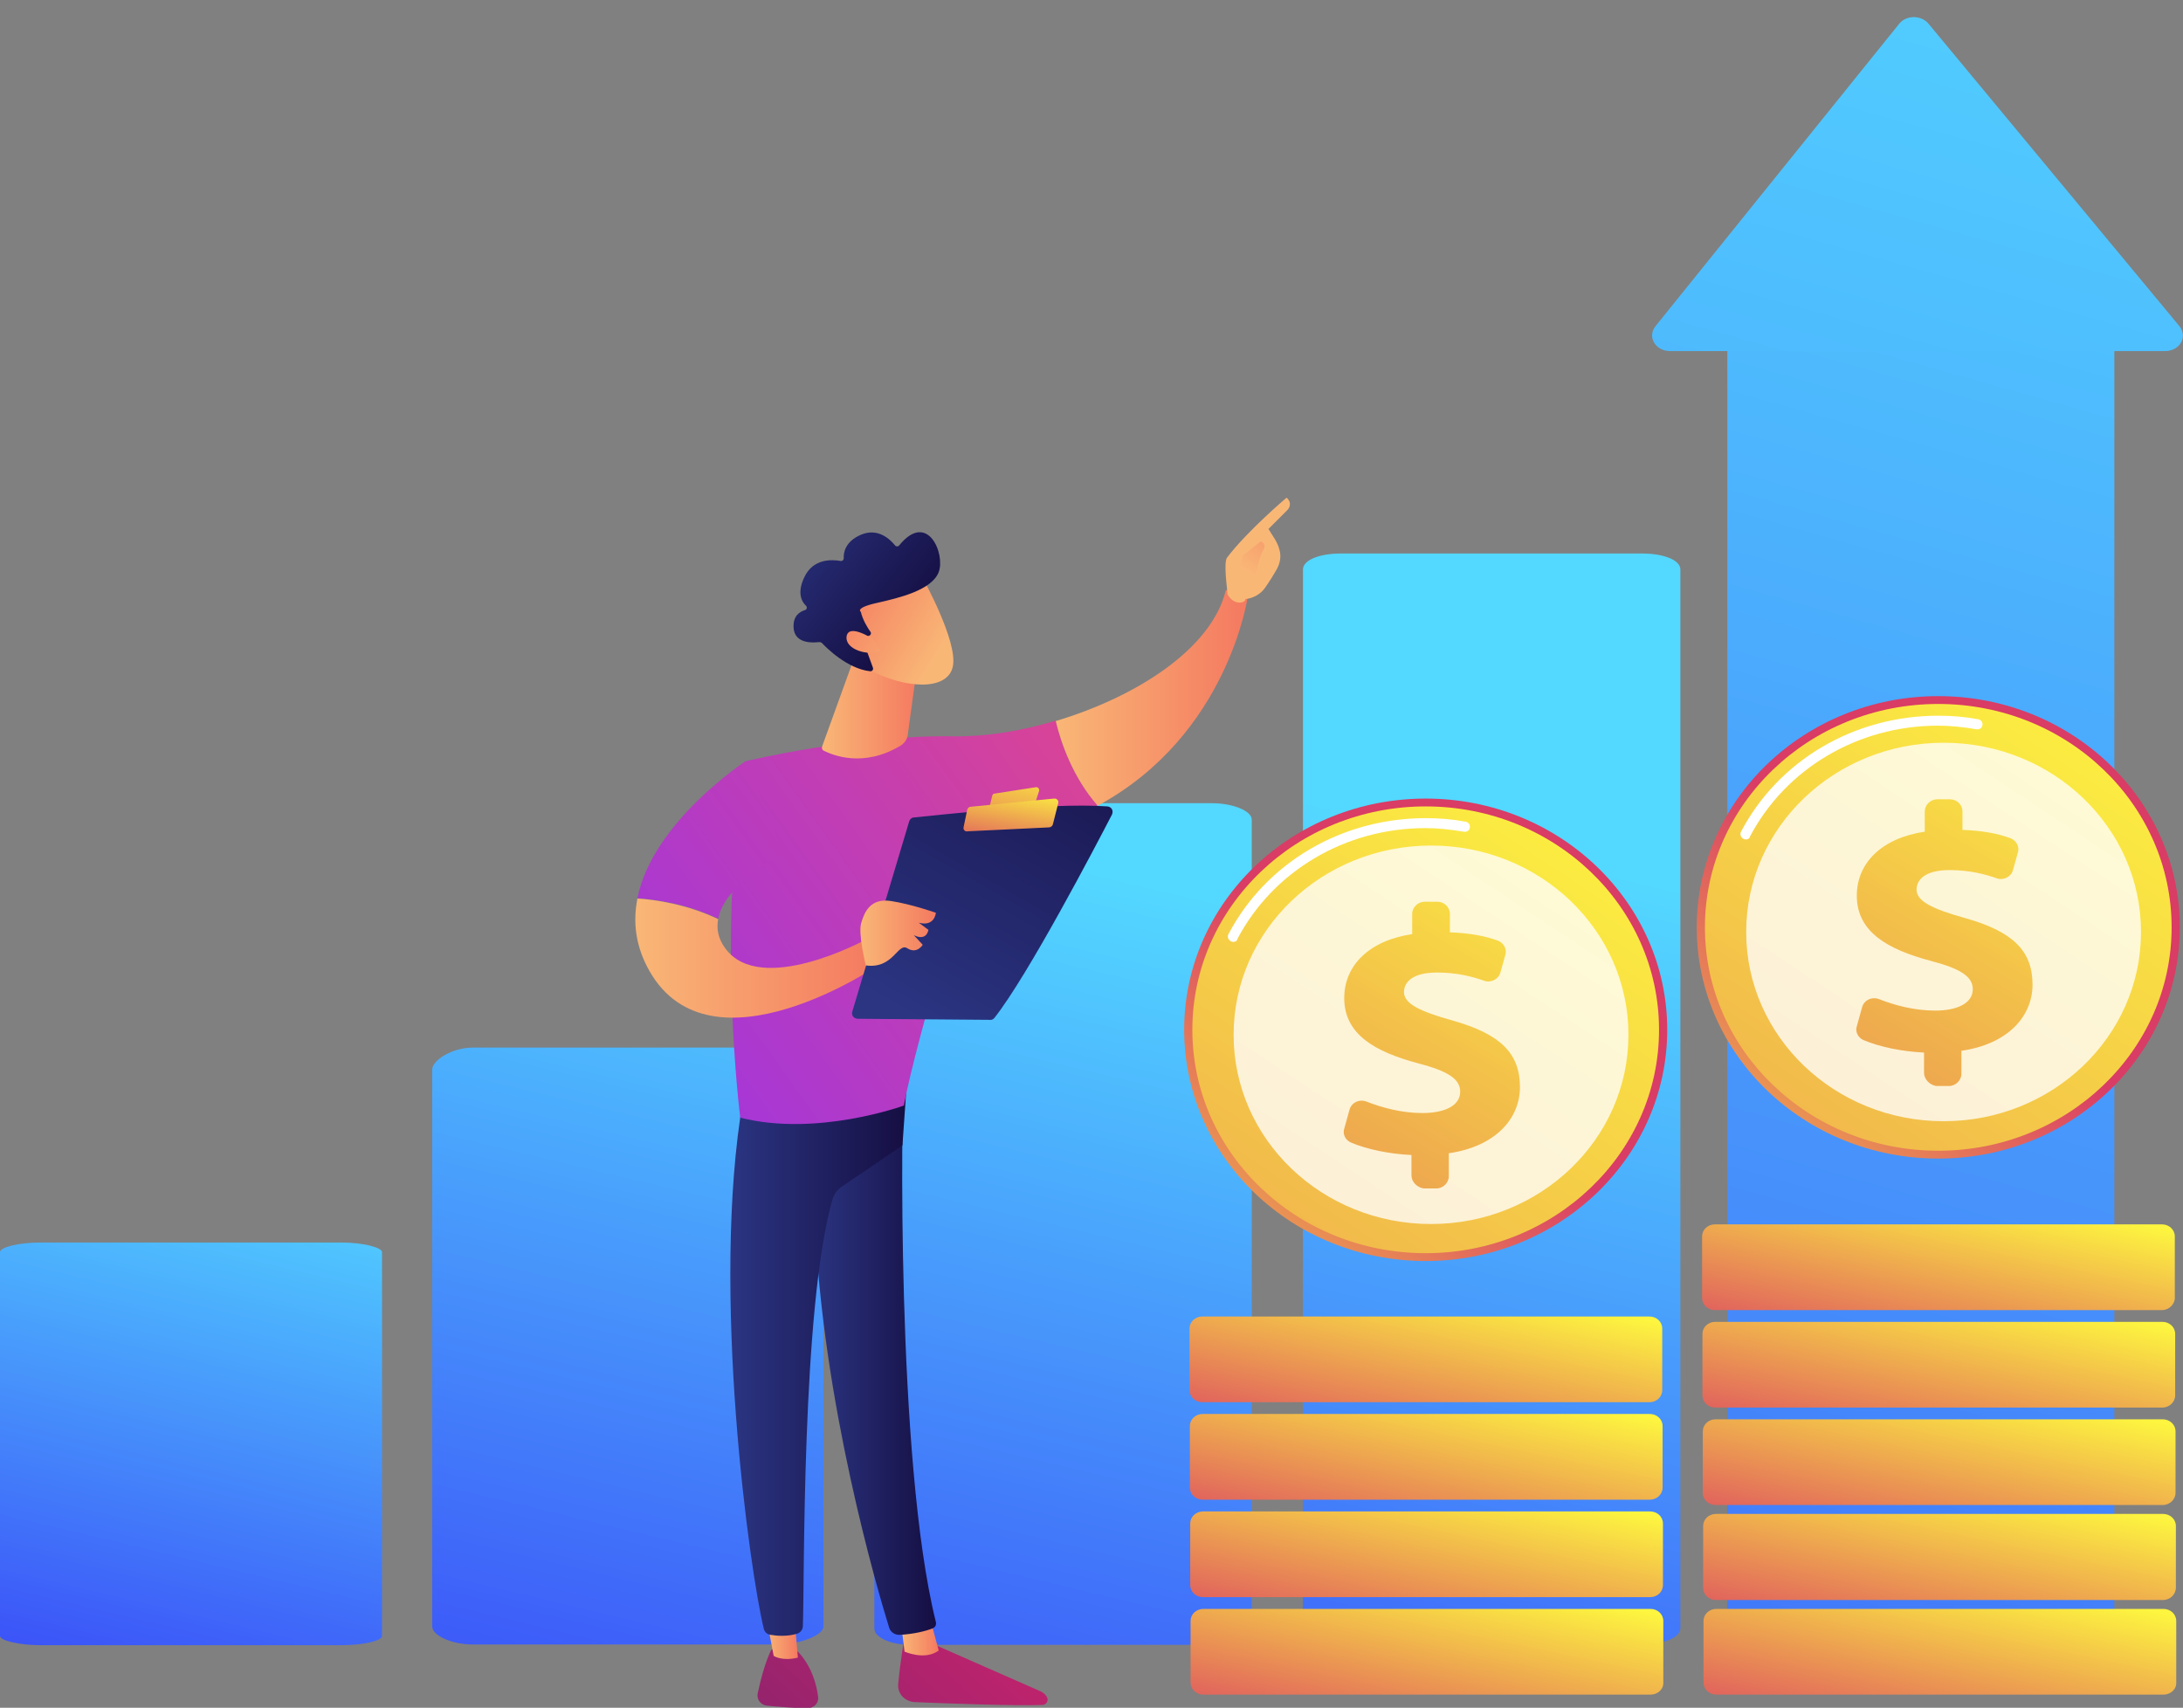<?xml version="1.0" encoding="utf-8"?>
<!-- Generator: Adobe Illustrator 26.0.1, SVG Export Plug-In . SVG Version: 6.00 Build 0)  -->
<svg version="1.1" id="Layer_1" xmlns="http://www.w3.org/2000/svg" xmlns:xlink="http://www.w3.org/1999/xlink" x="0px" y="0px"
	 viewBox="0 0 613.7 480.1" style="enable-background:new 0 0 613.7 480.1;" xml:space="preserve">
<rect x="0" y="0" width="613.7" height="480.1" fill="#808080" stroke="none"/>
<style type="text/css">
	.st0{fill:url(#SVGID_1_);}
	.st1{fill:url(#SVGID_00000016779950282305230210000010904673123184195712_);}
	.st2{fill:url(#SVGID_00000083047396182030321630000008720547285496135320_);}
	.st3{fill:url(#SVGID_00000034798385164945498560000002817850367182571393_);}
	.st4{fill:url(#SVGID_00000078729826909513364270000008446155166437656981_);}
	.st5{fill:url(#SVGID_00000178164678860713625990000018306919280736136885_);}
	.st6{fill:url(#SVGID_00000114038916126763760870000010339973169210314652_);}
	.st7{fill:url(#SVGID_00000047038330452293116560000003438667900299946882_);}
	.st8{fill:#FFFFFF;}
	.st9{opacity:0.78;fill:#FFFFFF;enable-background:new    ;}
	.st10{fill:url(#SVGID_00000163044591619280491060000010299781622564062379_);}
	.st11{fill:url(#SVGID_00000111185496162973564510000014517529216887626912_);}
	.st12{fill:url(#SVGID_00000119806897786782378550000009330020879080310916_);}
	.st13{fill:url(#SVGID_00000085963112930694607620000000061533793230852999_);}
	.st14{fill:url(#SVGID_00000070100901949362845080000010997824533633408145_);}
	.st15{fill:url(#SVGID_00000124878866992249970470000008345021221026691516_);}
	.st16{fill:url(#SVGID_00000086675395592024720100000001753098564431317141_);}
	.st17{fill:url(#SVGID_00000054259540120001296920000005492153410922944934_);}
	.st18{fill:url(#SVGID_00000047018917854853075640000005968270288762239634_);}
	.st19{fill:url(#SVGID_00000123423524367948231760000007739783437317147270_);}
	.st20{fill:url(#SVGID_00000104705983191654749770000011340285009618338486_);}
	.st21{fill:url(#SVGID_00000130627748739334259760000004945128120505586332_);}
	.st22{fill:url(#SVGID_00000067951124060025488890000004036283582954471590_);}
	.st23{fill:url(#SVGID_00000072246316078950440560000018118474849622621108_);}
	.st24{fill:url(#SVGID_00000003102417624184828750000005521179138848729743_);}
	.st25{fill:url(#SVGID_00000047763976410891857600000008054326297105488518_);}
	.st26{fill:url(#SVGID_00000054979473725311270280000006761298465916109227_);}
	.st27{fill:url(#SVGID_00000084517769233559830320000004956200817093911474_);}
	.st28{fill:url(#SVGID_00000128463252055504161200000017966941796179742626_);}
	.st29{fill:url(#SVGID_00000067947964026418829500000007246339012422584253_);}
	.st30{fill:url(#SVGID_00000097488847750246665250000013426901966887222402_);}
	.st31{fill:url(#SVGID_00000140733170814149097800000005946790538811113374_);}
	.st32{fill:url(#SVGID_00000126315381154701689890000002936551100577093283_);}
	.st33{fill:url(#SVGID_00000009559889194222995520000016122325597361702580_);}
	.st34{fill:url(#SVGID_00000164484541734723173970000002609101477807909028_);}
	.st35{fill:url(#SVGID_00000093175648853970263600000004869221601582279553_);}
	.st36{fill:url(#SVGID_00000065761199823482675400000002987530675023493281_);}
	.st37{fill:url(#SVGID_00000060007801243027143640000017492467623516207541_);}
	.st38{fill:url(#SVGID_00000129186819719803442480000011616846166432970146_);}
	.st39{fill:url(#SVGID_00000037691979299258155730000017055594248396397212_);}
	.st40{fill:url(#SVGID_00000151545789700573356400000017465892027899746710_);}
	.st41{fill:url(#SVGID_00000150100212060463643130000016359390395498045868_);}
	.st42{fill:url(#SVGID_00000135667830436152526080000015966261634294874014_);}
</style>
<g id="Background">
</g>
<g id="Illustration">
	<g>
		
			<linearGradient id="SVGID_1_" gradientUnits="userSpaceOnUse" x1="209.903" y1="226.438" x2="143.181" y2="-52.581" gradientTransform="matrix(1 0 0 -1 0 465.725)">
			<stop  offset="0" style="stop-color:#53D8FF"/>
			<stop  offset="1" style="stop-color:#3840F7"/>
		</linearGradient>
		<path class="st0" d="M218.6,294.5H133c-6,0-11.5,3.6-11.5,6.2v156.5c0,2.6,5.5,5.1,11.5,5.1h85.6c6,0,12.9-2.5,12.9-5.1V300.7
			C231.6,298.2,224.6,294.5,218.6,294.5z"/>
		
			<linearGradient id="SVGID_00000179608175753426911800000016798046622183043501_" gradientUnits="userSpaceOnUse" x1="74.016" y1="144.766" x2="32.975" y2="-26.861" gradientTransform="matrix(1 0 0 -1 0 465.725)">
			<stop  offset="0" style="stop-color:#53D8FF"/>
			<stop  offset="1" style="stop-color:#3840F7"/>
		</linearGradient>
		<path style="fill:url(#SVGID_00000179608175753426911800000016798046622183043501_);" d="M107.4,352c0-1.3-5.4-2.7-11.4-2.7H11.4
			c-6,0-11.4,1.3-11.4,2.7v107.9c0,1.3,5.4,2.6,11.4,2.6H96c6,0,11.4-1.2,11.4-2.6V352z"/>
		
			<linearGradient id="SVGID_00000144297382866211011150000002375856333659443123_" gradientUnits="userSpaceOnUse" x1="626.712" y1="498.14" x2="405.025" y2="-289.281" gradientTransform="matrix(1 0 0 -1 0 465.725)">
			<stop  offset="0" style="stop-color:#53D8FF"/>
			<stop  offset="1" style="stop-color:#3840F7"/>
		</linearGradient>
		<path style="fill:url(#SVGID_00000144297382866211011150000002375856333659443123_);" d="M594.4,95.7c0-3.3-6.5-5.7-12.5-5.7
			h-85.7c-6,0-10.6,2.5-10.6,5.7v359.8c0,3.3,4.6,6.8,10.6,6.8h85.7c6,0,12.5-3.6,12.5-6.8V95.7z"/>
		
			<linearGradient id="SVGID_00000160165737914033286260000012892769774532545464_" gradientUnits="userSpaceOnUse" x1="321.727" y1="217.283" x2="253.679" y2="-67.28" gradientTransform="matrix(1 0 0 -1 0 465.725)">
			<stop  offset="0" style="stop-color:#53D8FF"/>
			<stop  offset="1" style="stop-color:#3840F7"/>
		</linearGradient>
		<path style="fill:url(#SVGID_00000160165737914033286260000012892769774532545464_);" d="M351.9,230.4c0-2.4-5.2-4.6-11.2-4.6
			h-84.6c-6,0-10.3,2.2-10.3,4.6v227.4c0,2.4,4.3,4.6,10.3,4.6h84.6c6,0,11.2-2.2,11.2-4.6V230.4z"/>
		
			<linearGradient id="SVGID_00000145021427363203106990000016678265301392387459_" gradientUnits="userSpaceOnUse" x1="435.51" y1="224.378" x2="360.604" y2="-88.864" gradientTransform="matrix(1 0 0 -1 0 465.725)">
			<stop  offset="0" style="stop-color:#53D8FF"/>
			<stop  offset="1" style="stop-color:#3840F7"/>
		</linearGradient>
		<path style="fill:url(#SVGID_00000145021427363203106990000016678265301392387459_);" d="M472.4,160.1c0-2.7-4.8-4.5-10.8-4.5H377
			c-6,0-10.7,1.8-10.7,4.5v297.6c0,2.7,4.7,4.6,10.7,4.6h84.6c6,0,10.8-1.9,10.8-4.6V160.1z"/>
		
			<linearGradient id="SVGID_00000175323322701907415540000015774167769035020460_" gradientUnits="userSpaceOnUse" x1="585.017" y1="534.657" x2="319.255" y2="-409.315" gradientTransform="matrix(1 0 0 -1 0 465.725)">
			<stop  offset="0" style="stop-color:#53D8FF"/>
			<stop  offset="1" style="stop-color:#3840F7"/>
		</linearGradient>
		<path style="fill:url(#SVGID_00000175323322701907415540000015774167769035020460_);" d="M465.4,91.7l68.5-85
			c2-2.5,6.1-2.5,8.2-0.1l70.6,85.1c2.4,3,0.1,7-4.1,7H469.5C465.4,98.7,463,94.7,465.4,91.7z"/>
	</g>
	<g>
		<g>
			
				<linearGradient id="SVGID_00000083779130403378664930000001411799008534073492_" gradientUnits="userSpaceOnUse" x1="454.255" y1="99.818" x2="543.129" y2="202.976" gradientTransform="matrix(1 0 0 -1 0 465.725)">
				<stop  offset="0" style="stop-color:#FDF53F"/>
				<stop  offset="1" style="stop-color:#D93C65"/>
			</linearGradient>
			
				<ellipse style="fill:url(#SVGID_00000083779130403378664930000001411799008534073492_);" cx="544.9" cy="260.7" rx="67.9" ry="65"/>
			
				<linearGradient id="SVGID_00000111163136961604930550000003091210095977374858_" gradientUnits="userSpaceOnUse" x1="593.089" y1="277.832" x2="331.67" y2="-117.098" gradientTransform="matrix(1 0 0 -1 0 465.725)">
				<stop  offset="0" style="stop-color:#FDF53F"/>
				<stop  offset="1" style="stop-color:#D93C65"/>
			</linearGradient>
			
				<ellipse style="fill:url(#SVGID_00000111163136961604930550000003091210095977374858_);" cx="544.9" cy="260.7" rx="65.6" ry="62.8"/>
			<path class="st8" d="M490.8,236c-0.2,0-0.5-0.1-0.7-0.2c-0.7-0.4-1-1.2-0.7-1.9c10.6-20.2,31.9-32.7,55.5-32.7
				c3.8,0,7.5,0.3,11.2,1c0.8,0.1,1.4,0.9,1.2,1.7c-0.1,0.8-0.9,1.3-1.8,1.1c-3.5-0.6-7.1-1-10.7-1c-22.4,0-42.7,12-52.8,31.1
				C491.9,235.7,491.4,236,490.8,236z"/>
			<ellipse class="st9" cx="546.4" cy="262" rx="55.5" ry="53.2"/>
			<g>
				
					<linearGradient id="SVGID_00000121259342935096996960000003876616993580229053_" gradientUnits="userSpaceOnUse" x1="584.946" y1="265.804" x2="447.308" y2="34.732" gradientTransform="matrix(1 0 0 -1 0 465.725)">
					<stop  offset="0" style="stop-color:#FDF53F"/>
					<stop  offset="1" style="stop-color:#D93C65"/>
				</linearGradient>
				<path style="fill:url(#SVGID_00000121259342935096996960000003876616993580229053_);" d="M540.9,301.6v-5.7
					c-6.3-0.3-12.5-1.6-17-3.5c-1.6-0.7-2.4-2.4-1.9-3.9l1.5-5.4c0.6-2,2.8-3,4.8-2.2c4.4,1.7,9.8,3.2,15.7,3.2c6.1,0,10.6-2,10.6-6
					c0-3.6-3.5-5.8-11.9-8c-12-3.2-20.7-8.1-20.7-18.3c0-9.2,7-16.2,19.1-18v-5.7c0-1.8,1.6-3.4,3.5-3.4h3.6c1.9,0,3.5,1.5,3.5,3.4
					v5.2c5.8,0.2,10.1,1.1,13.4,2.3c1.7,0.6,2.7,2.4,2.2,4l-1.4,5c-0.5,1.9-2.7,3-4.6,2.3c-3.1-1.1-7.5-2.3-13.2-2.3
					c-7.2,0-9.3,2.9-9.3,5.5c0,3.2,4.3,5.4,13.7,8c13.4,3.8,18.9,9.2,18.9,18.7c0,8.8-6.8,16.7-20,18.6v6.5c0,1.8-1.6,3.4-3.5,3.4
					h-3.6C542.5,305,540.9,303.4,540.9,301.6z"/>
			</g>
		</g>
		
			<linearGradient id="SVGID_00000144320619103759336610000003722493646909206943_" gradientUnits="userSpaceOnUse" x1="549.767" y1="132.547" x2="537.028" y2="71.826" gradientTransform="matrix(1 0 0 -1 0 465.725)">
			<stop  offset="0" style="stop-color:#FDF53F"/>
			<stop  offset="1" style="stop-color:#D93C65"/>
		</linearGradient>
		<path style="fill:url(#SVGID_00000144320619103759336610000003722493646909206943_);" d="M607.8,368.3H482.1c-2,0-3.6-1.5-3.6-3.4
			v-17.3c0-1.9,1.6-3.4,3.6-3.4h125.7c2,0,3.6,1.5,3.6,3.4v17.3C611.4,366.6,609.8,368.3,607.8,368.3z"/>
		
			<linearGradient id="SVGID_00000029026682567160767850000011665754042464079287_" gradientUnits="userSpaceOnUse" x1="549.869" y1="105.144" x2="537.129" y2="44.424" gradientTransform="matrix(1 0 0 -1 0 465.725)">
			<stop  offset="0" style="stop-color:#FDF53F"/>
			<stop  offset="1" style="stop-color:#D93C65"/>
		</linearGradient>
		<path style="fill:url(#SVGID_00000029026682567160767850000011665754042464079287_);" d="M607.9,395.7H482.2c-2,0-3.6-1.5-3.6-3.4
			v-17.3c0-1.9,1.6-3.4,3.6-3.4h125.7c2,0,3.6,1.5,3.6,3.4v17.3C611.5,394.1,609.9,395.7,607.9,395.7z"/>
		
			<linearGradient id="SVGID_00000080168808473651241590000016968809345885600404_" gradientUnits="userSpaceOnUse" x1="549.968" y1="77.743" x2="537.228" y2="17.022" gradientTransform="matrix(1 0 0 -1 0 465.725)">
			<stop  offset="0" style="stop-color:#FDF53F"/>
			<stop  offset="1" style="stop-color:#D93C65"/>
		</linearGradient>
		<path style="fill:url(#SVGID_00000080168808473651241590000016968809345885600404_);" d="M608,423.1H482.3c-2,0-3.6-1.5-3.6-3.4
			v-17.3c0-1.9,1.6-3.4,3.6-3.4H608c2,0,3.6,1.5,3.6,3.4v17.3C611.6,421.5,610,423.1,608,423.1z"/>
		
			<linearGradient id="SVGID_00000020372216377992440260000016905464729312914053_" gradientUnits="userSpaceOnUse" x1="550.072" y1="51.05" x2="537.333" y2="-9.671" gradientTransform="matrix(1 0 0 -1 0 465.725)">
			<stop  offset="0" style="stop-color:#FDF53F"/>
			<stop  offset="1" style="stop-color:#D93C65"/>
		</linearGradient>
		<path style="fill:url(#SVGID_00000020372216377992440260000016905464729312914053_);" d="M608.1,449.8H482.4c-2,0-3.6-1.5-3.6-3.4
			V429c0-1.9,1.6-3.4,3.6-3.4h125.7c2,0,3.6,1.5,3.6,3.4v17.3C611.7,448.2,610.1,449.8,608.1,449.8z"/>
		
			<linearGradient id="SVGID_00000111880322454760654780000010646583529752801951_" gradientUnits="userSpaceOnUse" x1="550.177" y1="24.355" x2="537.437" y2="-36.366" gradientTransform="matrix(1 0 0 -1 0 465.725)">
			<stop  offset="0" style="stop-color:#FDF53F"/>
			<stop  offset="1" style="stop-color:#D93C65"/>
		</linearGradient>
		<path style="fill:url(#SVGID_00000111880322454760654780000010646583529752801951_);" d="M608.2,476.4H482.5c-2,0-3.6-1.5-3.6-3.4
			v-17.3c0-1.9,1.6-3.4,3.6-3.4h125.7c2,0,3.6,1.5,3.6,3.4V473C611.9,474.9,610.2,476.4,608.2,476.4z"/>
	</g>
	<g>
		<g>
			
				<linearGradient id="SVGID_00000116219622338406335110000013218971255755674813_" gradientUnits="userSpaceOnUse" x1="310.162" y1="70.993" x2="399.036" y2="174.15" gradientTransform="matrix(1 0 0 -1 0 465.725)">
				<stop  offset="0" style="stop-color:#FDF53F"/>
				<stop  offset="1" style="stop-color:#D93C65"/>
			</linearGradient>
			
				<ellipse style="fill:url(#SVGID_00000116219622338406335110000013218971255755674813_);" cx="400.8" cy="289.5" rx="67.9" ry="65"/>
			
				<linearGradient id="SVGID_00000136384165874232402380000015871177794097446298_" gradientUnits="userSpaceOnUse" x1="448.996" y1="249.008" x2="187.577" y2="-145.922" gradientTransform="matrix(1 0 0 -1 0 465.725)">
				<stop  offset="0" style="stop-color:#FDF53F"/>
				<stop  offset="1" style="stop-color:#D93C65"/>
			</linearGradient>
			
				<ellipse style="fill:url(#SVGID_00000136384165874232402380000015871177794097446298_);" cx="400.8" cy="289.5" rx="65.6" ry="62.8"/>
			<path class="st8" d="M346.7,264.8c-0.2,0-0.5-0.1-0.7-0.2c-0.7-0.4-1-1.2-0.7-1.9c10.6-20.2,31.9-32.7,55.5-32.7
				c3.8,0,7.5,0.3,11.2,1c0.8,0.1,1.4,0.9,1.2,1.7c-0.1,0.8-0.9,1.3-1.8,1.1c-3.5-0.6-7.1-1-10.7-1c-22.4,0-42.7,12-52.8,31.1
				C347.8,264.5,347.3,264.8,346.7,264.8z"/>
			<ellipse class="st9" cx="402.3" cy="290.9" rx="55.5" ry="53.2"/>
			<g>
				
					<linearGradient id="SVGID_00000170977204841988498520000018101887765610292408_" gradientUnits="userSpaceOnUse" x1="440.852" y1="236.981" x2="303.214" y2="5.909" gradientTransform="matrix(1 0 0 -1 0 465.725)">
					<stop  offset="0" style="stop-color:#FDF53F"/>
					<stop  offset="1" style="stop-color:#D93C65"/>
				</linearGradient>
				<path style="fill:url(#SVGID_00000170977204841988498520000018101887765610292408_);" d="M396.8,330.4v-5.7
					c-6.3-0.3-12.5-1.6-17-3.5c-1.6-0.7-2.4-2.4-1.9-3.9l1.5-5.4c0.6-2,2.8-3,4.8-2.2c4.4,1.7,9.8,3.2,15.7,3.2c6.1,0,10.6-2,10.6-6
					c0-3.6-3.5-5.8-11.9-8c-12-3.2-20.7-8.1-20.7-18.3c0-9.2,7-16.2,19.1-18v-5.7c0-1.8,1.6-3.4,3.5-3.4h3.6c1.9,0,3.5,1.5,3.5,3.4
					v5.2c5.8,0.2,10.1,1.1,13.4,2.3c1.7,0.6,2.7,2.4,2.2,4l-1.4,5c-0.5,1.9-2.7,3-4.6,2.3c-3.1-1.1-7.5-2.3-13.2-2.3
					c-7.2,0-9.3,2.9-9.3,5.5c0,3.2,4.3,5.4,13.7,8c13.4,3.8,18.9,9.2,18.9,18.7c0,8.8-6.8,16.7-20,18.6v6.5c0,1.8-1.6,3.4-3.5,3.4
					h-3.6C398.4,333.8,396.8,332.3,396.8,330.4z"/>
			</g>
		</g>
		
			<linearGradient id="SVGID_00000080917331061387774880000000482178519104579515_" gradientUnits="userSpaceOnUse" x1="405.665" y1="106.562" x2="392.925" y2="45.842" gradientTransform="matrix(1 0 0 -1 0 465.725)">
			<stop  offset="0" style="stop-color:#FDF53F"/>
			<stop  offset="1" style="stop-color:#D93C65"/>
		</linearGradient>
		<path style="fill:url(#SVGID_00000080917331061387774880000000482178519104579515_);" d="M463.7,394.2H338c-2,0-3.6-1.5-3.6-3.4
			v-17.3c0-1.9,1.6-3.4,3.6-3.4h125.7c2,0,3.6,1.5,3.6,3.4v17.3C467.3,392.7,465.7,394.2,463.7,394.2z"/>
		
			<linearGradient id="SVGID_00000128443498317420372600000008197142484388173486_" gradientUnits="userSpaceOnUse" x1="405.764" y1="79.161" x2="393.024" y2="18.44" gradientTransform="matrix(1 0 0 -1 0 465.725)">
			<stop  offset="0" style="stop-color:#FDF53F"/>
			<stop  offset="1" style="stop-color:#D93C65"/>
		</linearGradient>
		<path style="fill:url(#SVGID_00000128443498317420372600000008197142484388173486_);" d="M463.8,421.6H338.1c-2,0-3.6-1.5-3.6-3.4
			v-17.3c0-1.9,1.6-3.4,3.6-3.4h125.7c2,0,3.6,1.5,3.6,3.4v17.3C467.4,420.1,465.8,421.6,463.8,421.6z"/>
		
			<linearGradient id="SVGID_00000039131333141157137750000003443949476985970345_" gradientUnits="userSpaceOnUse" x1="405.863" y1="51.759" x2="393.123" y2="-8.962" gradientTransform="matrix(1 0 0 -1 0 465.725)">
			<stop  offset="0" style="stop-color:#FDF53F"/>
			<stop  offset="1" style="stop-color:#D93C65"/>
		</linearGradient>
		<path style="fill:url(#SVGID_00000039131333141157137750000003443949476985970345_);" d="M463.9,449H338.2c-2,0-3.6-1.5-3.6-3.4
			v-17.3c0-1.9,1.6-3.4,3.6-3.4h125.7c2,0,3.6,1.5,3.6,3.4v17.3C467.5,447.5,465.9,449,463.9,449z"/>
		
			<linearGradient id="SVGID_00000145025256545795811180000008578639614940134826_" gradientUnits="userSpaceOnUse" x1="405.976" y1="24.354" x2="393.237" y2="-36.367" gradientTransform="matrix(1 0 0 -1 0 465.725)">
			<stop  offset="0" style="stop-color:#FDF53F"/>
			<stop  offset="1" style="stop-color:#D93C65"/>
		</linearGradient>
		<path style="fill:url(#SVGID_00000145025256545795811180000008578639614940134826_);" d="M464,476.4H338.3c-2,0-3.6-1.5-3.6-3.4
			v-17.3c0-1.9,1.6-3.4,3.6-3.4H464c2,0,3.6,1.5,3.6,3.4V473C467.7,474.9,466,476.4,464,476.4z"/>
	</g>
	<g>
		
			<linearGradient id="SVGID_00000093149561119515801130000016274252783560295585_" gradientUnits="userSpaceOnUse" x1="292.097" y1="15.652" x2="173.226" y2="-113.647" gradientTransform="matrix(1 0 0 -1 0 465.725)">
			<stop  offset="0" style="stop-color:#CB236D"/>
			<stop  offset="1" style="stop-color:#4C246D"/>
		</linearGradient>
		<path style="fill:url(#SVGID_00000093149561119515801130000016274252783560295585_);" d="M254.3,460.2c0,0-1.2,6.7-1.8,13.3
			c-0.2,2.6,1.8,4.8,4.6,5c9.2,0.4,28.9,1.1,35.9,0.8c1.1,0,1.8-1.1,1.4-2c-0.3-0.8-1-1.4-1.8-1.8l-32.5-14.3L254.3,460.2z"/>
		
			<linearGradient id="SVGID_00000116199773858912093750000001119839700223491761_" gradientUnits="userSpaceOnUse" x1="253.288" y1="5.532" x2="263.861" y2="5.532" gradientTransform="matrix(1 0 0 -1 0 465.725)">
			<stop  offset="0" style="stop-color:#F9B776"/>
			<stop  offset="1" style="stop-color:#F47960"/>
		</linearGradient>
		<path style="fill:url(#SVGID_00000116199773858912093750000001119839700223491761_);" d="M253.3,456.3l1,8c0,0,5.7,2.6,9.6-0.3
			l-2.4-8.9L253.3,456.3z"/>
		
			<linearGradient id="SVGID_00000070826332729116177400000002015743745401328051_" gradientUnits="userSpaceOnUse" x1="228.217" y1="82.894" x2="263.177" y2="82.894" gradientTransform="matrix(1 0 0 -1 0 465.725)">
			<stop  offset="0" style="stop-color:#2B3582"/>
			<stop  offset="1" style="stop-color:#150E42"/>
		</linearGradient>
		<path style="fill:url(#SVGID_00000070826332729116177400000002015743745401328051_);" d="M254,306c-0.4,2.1-2.3,104.2,9.1,150
			c0.2,0.8-0.2,1.5-1,1.8c-1.7,0.7-5.2,1.6-9.3,1.8c-1.3,0-2.4-0.8-2.8-1.9c-3.3-10.6-18.9-63.8-20.9-114.7c-2.3-56.8,0-1.9,0-1.9
			l1.3-35.1L254,306z"/>
		
			<linearGradient id="SVGID_00000018201708622610189800000014890607933211265459_" gradientUnits="userSpaceOnUse" x1="264.108" y1="38.939" x2="148.139" y2="-87.202" gradientTransform="matrix(1 0 0 -1 0 465.725)">
			<stop  offset="0" style="stop-color:#CB236D"/>
			<stop  offset="1" style="stop-color:#4C246D"/>
		</linearGradient>
		<path style="fill:url(#SVGID_00000018201708622610189800000014890607933211265459_);" d="M216.9,463.7c0,0-2,3.4-3.9,12.4
			c-0.3,1.6,0.8,3.2,2.6,3.4c3,0.3,7.7,0.7,11.5,0.7c1.7,0,3.1-1.4,2.9-3.1c-0.4-3.3-1.7-8.6-5.7-12.8L216.9,463.7z"/>
		
			<linearGradient id="SVGID_00000178171185765257072510000007591895026236449451_" gradientUnits="userSpaceOnUse" x1="215.184" y1="6.053" x2="224.312" y2="6.053" gradientTransform="matrix(1 0 0 -1 0 465.725)">
			<stop  offset="0" style="stop-color:#F9B776"/>
			<stop  offset="1" style="stop-color:#F47960"/>
		</linearGradient>
		<path style="fill:url(#SVGID_00000178171185765257072510000007591895026236449451_);" d="M215.2,453.4l2.3,12.1
			c0,0,2.3,1.6,6.8,0.5l-1.1-13L215.2,453.4z"/>
		
			<linearGradient id="SVGID_00000016789378764268287240000007938566249503364233_" gradientUnits="userSpaceOnUse" x1="205.316" y1="84.157" x2="254.947" y2="84.157" gradientTransform="matrix(1 0 0 -1 0 465.725)">
			<stop  offset="0" style="stop-color:#2B3582"/>
			<stop  offset="1" style="stop-color:#150E42"/>
		</linearGradient>
		<path style="fill:url(#SVGID_00000016789378764268287240000007938566249503364233_);" d="M208.9,309.1
			c-9.3,53.8,2,133.2,5.8,148.7c0.2,1,1,1.7,2,1.8c1.7,0.3,4.5,0.5,7.3-0.3c1-0.3,1.6-1.1,1.7-2c0.5-12.5-0.4-89.6,8.3-120
			c0.4-1.5,1.4-2.9,2.8-3.8l16.9-11.5l1.3-18.6L208.9,309.1z"/>
		<g>
			
				<linearGradient id="SVGID_00000170992098584586555000000009368856912131934102_" gradientUnits="userSpaceOnUse" x1="192.292" y1="174.791" x2="355.258" y2="292.072" gradientTransform="matrix(1 0 0 -1 0 465.725)">
				<stop  offset="0" style="stop-color:#A737D5"/>
				<stop  offset="1" style="stop-color:#EF497A"/>
			</linearGradient>
			<path style="fill:url(#SVGID_00000170992098584586555000000009368856912131934102_);" d="M268.3,207c-27.9-0.5-58.7,7-58.7,7
				c-8.3,46.6-1.5,100.2-1.5,100.2c21.6,5.5,46-3.4,46-3.4c3.6-19.4,20.4-74.1,20.4-74.1c13.6-1.6,24.9-5.4,34.1-10.3
				c-7.1-7.9-10.4-17.8-11.8-23.8C286.9,205.6,276.9,207.1,268.3,207z"/>
			
				<linearGradient id="SVGID_00000091012569539049883050000018426389618888660127_" gradientUnits="userSpaceOnUse" x1="296.8" y1="269.735" x2="350.8" y2="269.735" gradientTransform="matrix(1 0 0 -1 0 465.725)">
				<stop  offset="0" style="stop-color:#F9B776"/>
				<stop  offset="1" style="stop-color:#F47960"/>
			</linearGradient>
			<path style="fill:url(#SVGID_00000091012569539049883050000018426389618888660127_);" d="M350.8,167.6c-2.7-3.2-6.2-1.6-6.2-1.6
				c-4.1,16.7-25.7,30.1-47.8,36.7c1.4,5.9,4.8,15.9,11.8,23.8C345.4,206.6,350.8,167.6,350.8,167.6z"/>
		</g>
		<g>
			
				<linearGradient id="SVGID_00000013899117971252751680000005529294160152470428_" gradientUnits="userSpaceOnUse" x1="6262.005" y1="278.257" x2="6296.989" y2="198.66" gradientTransform="matrix(-1 0 0 -1 6601.178 465.725)">
				<stop  offset="0" style="stop-color:#F9B776"/>
				<stop  offset="1" style="stop-color:#F47960"/>
			</linearGradient>
			<path style="fill:url(#SVGID_00000013899117971252751680000005529294160152470428_);" d="M350.1,168.4c0.3,0.9-3,2.2-5-1.3
				c-0.1-1.7-1.2-9.1-0.1-10.4c5.7-7.5,16.7-16.8,16.7-16.8c1.9,1.7,0.3,3.4,0.3,3.4l-5.4,5.4c1.1,1.9,2.5,3.5,3.1,5.9
				c0.5,1.8,0.2,3.6-0.7,5.3c-0.9,1.6-2.2,3.7-3.4,5.4C353.4,168.3,350.1,168.4,350.1,168.4z"/>
			
				<linearGradient id="SVGID_00000165941002833358733280000017347921353636004517_" gradientUnits="userSpaceOnUse" x1="350.573" y1="304.796" x2="365.128" y2="327.176" gradientTransform="matrix(1 0 0 -1 0 465.725)">
				<stop  offset="0" style="stop-color:#F9B776"/>
				<stop  offset="1" style="stop-color:#F47960"/>
			</linearGradient>
			<path style="fill:url(#SVGID_00000165941002833358733280000017347921353636004517_);" d="M354.4,152.2l-4.9,3.9L348,160l4.4,4.6
				c0,0,1.5-7.9,2.5-9.5C356,153.4,355.4,152.6,354.4,152.2z"/>
		</g>
		
			<linearGradient id="SVGID_00000107566421869255104490000003557534993242355633_" gradientUnits="userSpaceOnUse" x1="169.881" y1="203.719" x2="332.836" y2="320.991" gradientTransform="matrix(1 0 0 -1 0 465.725)">
			<stop  offset="0" style="stop-color:#A737D5"/>
			<stop  offset="1" style="stop-color:#EF497A"/>
		</linearGradient>
		<path style="fill:url(#SVGID_00000107566421869255104490000003557534993242355633_);" d="M220.3,239.9L209.6,214
			c0,0-26.1,17-30.4,38.5c4.9,0.4,13.9,1.5,22.7,5.8C203.8,248.2,220.3,239.9,220.3,239.9z"/>
		
			<linearGradient id="SVGID_00000170987281612242873620000013957189858018842294_" gradientUnits="userSpaceOnUse" x1="178.605" y1="196.44" x2="247" y2="196.44" gradientTransform="matrix(1 0 0 -1 0 465.725)">
			<stop  offset="0" style="stop-color:#F9B776"/>
			<stop  offset="1" style="stop-color:#F47960"/>
		</linearGradient>
		<path style="fill:url(#SVGID_00000170987281612242873620000013957189858018842294_);" d="M243.1,264.3c0,0-29.3,15.9-39.2,2.3
			c-2.1-2.8-2.5-5.7-2-8.2c-8.8-4.2-17.7-5.5-22.7-5.8c-1.3,6.5-0.6,13.4,3.4,20.4c17.3,30.4,64.4-1.7,64.4-1.7L243.1,264.3z"/>
		<g>
			
				<linearGradient id="SVGID_00000123422203906786670900000014398206239623881150_" gradientUnits="userSpaceOnUse" x1="253.475" y1="181.221" x2="310.39" y2="281.082" gradientTransform="matrix(1 0 0 -1 0 465.725)">
				<stop  offset="0" style="stop-color:#2B3582"/>
				<stop  offset="1" style="stop-color:#150E42"/>
			</linearGradient>
			<path style="fill:url(#SVGID_00000123422203906786670900000014398206239623881150_);" d="M239.6,284.4l16-53.5
				c0.2-0.6,0.7-1.1,1.4-1.1c2.9-0.3,11.3-1.2,21-2c11.7-1,25.2-1.7,33.3-1.1c1.2,0.1,1.8,1.2,1.3,2.3c-4.6,8.9-23.6,45.2-33,57.1
				c-0.3,0.4-0.8,0.7-1.3,0.6l-37.1-0.3C240,286.4,239.3,285.4,239.6,284.4z"/>
			
				<linearGradient id="SVGID_00000023271107494291580140000000950565697254844327_" gradientUnits="userSpaceOnUse" x1="287.737" y1="252.506" x2="279.966" y2="218.384" gradientTransform="matrix(1 0 0 -1 0 465.725)">
				<stop  offset="0" style="stop-color:#FDF53F"/>
				<stop  offset="1" style="stop-color:#D93C65"/>
			</linearGradient>
			<path style="fill:url(#SVGID_00000023271107494291580140000000950565697254844327_);" d="M279.6,223.1l11.6-1.8
				c0.6-0.1,1.1,0.5,0.9,1.1l-1.1,3.4c-0.1,0.3-0.4,0.5-0.7,0.6l-11.2,1.4c-0.6,0.1-1.1-0.4-0.9-1l0.7-2.9
				C279,223.4,279.2,223.1,279.6,223.1z"/>
			
				<linearGradient id="SVGID_00000026148135846492242720000007950709445724559527_" gradientUnits="userSpaceOnUse" x1="285.683" y1="245.407" x2="281.968" y2="223.113" gradientTransform="matrix(1 0 0 -1 0 465.725)">
				<stop  offset="0" style="stop-color:#FDF53F"/>
				<stop  offset="1" style="stop-color:#D93C65"/>
			</linearGradient>
			<path style="fill:url(#SVGID_00000026148135846492242720000007950709445724559527_);" d="M270.9,232.5l1-4.8
				c0.1-0.5,0.5-0.9,1-0.9l23.4-2.3c0.8-0.1,1.4,0.6,1.2,1.3l-1.5,5.9c-0.1,0.5-0.6,0.9-1.1,0.9l-22.9,1.1
				C271.3,233.9,270.7,233.2,270.9,232.5z"/>
			
				<linearGradient id="SVGID_00000120539058698829348510000004533199714749679796_" gradientUnits="userSpaceOnUse" x1="241.884" y1="203.365" x2="263.18" y2="203.365" gradientTransform="matrix(1 0 0 -1 0 465.725)">
				<stop  offset="0" style="stop-color:#F9B776"/>
				<stop  offset="1" style="stop-color:#F47960"/>
			</linearGradient>
			<path style="fill:url(#SVGID_00000120539058698829348510000004533199714749679796_);" d="M243.4,271.4c0,0-2.2-8.8-1.3-11.9
				c0.9-3.1,2.6-7.1,8.4-6.2c5.8,0.9,12.6,3.3,12.6,3.3s-0.3,4-4.8,2.8l2.7,2c0,0-0.4,3.3-4.1,1.5l2.5,2.7c0,0-1.6,2.7-4.3,1
				C252.4,264.8,251.2,272.5,243.4,271.4z"/>
		</g>
		
			<linearGradient id="SVGID_00000174591207880116694790000015602661043281474454_" gradientUnits="userSpaceOnUse" x1="231.064" y1="266.478" x2="258.1" y2="266.478" gradientTransform="matrix(1 0 0 -1 0 465.725)">
			<stop  offset="0" style="stop-color:#F9B776"/>
			<stop  offset="1" style="stop-color:#F47960"/>
		</linearGradient>
		<path style="fill:url(#SVGID_00000174591207880116694790000015602661043281474454_);" d="M240,185.3l-8.9,24.6
			c-0.1,0.4,0,0.9,0.4,1.1c2.4,1.2,11.1,5,21.7-1.4c1.1-0.7,1.8-1.7,2-3l2.9-21.3H240z"/>
		<g>
			
				<linearGradient id="SVGID_00000148660845578239321950000013798304998924225184_" gradientUnits="userSpaceOnUse" x1="-5981.816" y1="2148.201" x2="-5991.79" y2="2181.098" gradientTransform="matrix(0.746 -0.666 -0.666 -0.746 6157.245 -2197.742)">
				<stop  offset="0" style="stop-color:#F9B776"/>
				<stop  offset="1" style="stop-color:#F47960"/>
			</linearGradient>
			<path style="fill:url(#SVGID_00000148660845578239321950000013798304998924225184_);" d="M259.4,162.5c0,0,9.8,17.6,8.5,24.7
				c-1.3,7.1-13.3,6.6-23.9,0.9l-7.4-19L259.4,162.5z"/>
			
				<linearGradient id="SVGID_00000039854924847886661930000000654986366700575149_" gradientUnits="userSpaceOnUse" x1="-5991.113" y1="2205.189" x2="-5982.865" y2="2158.144" gradientTransform="matrix(0.746 -0.666 -0.666 -0.746 6157.245 -2197.742)">
				<stop  offset="0" style="stop-color:#2B3582"/>
				<stop  offset="1" style="stop-color:#150E42"/>
			</linearGradient>
			<path style="fill:url(#SVGID_00000039854924847886661930000000654986366700575149_);" d="M244.4,178.7c0.4-0.2,0.6-0.7,0.3-1.1
				c-0.8-1.1-2.2-3.4-2.7-5.6c0,0-1.8-1.1,4.5-2.5c6.2-1.4,15.5-3.6,17.4-8.7c1.9-5-3.1-17.3-11.1-7.5c-0.3,0.4-0.9,0.4-1.2,0
				c-1.3-1.6-4.7-5-9.5-3c-4.5,1.9-5,5.1-4.9,6.6c0,0.5-0.4,0.9-0.9,0.8c-2.3-0.4-7.7-0.8-10.2,4.6c-2.1,4.4-0.7,6.9,0.5,8
				c0.4,0.4,0.2,1.1-0.3,1.2c-1.5,0.5-3.4,1.6-3.2,5c0.3,4.6,5.6,4.2,7.2,4c0.3,0,0.5,0.1,0.7,0.2c1.3,1.4,7.2,7.3,13.6,8
				c0.6,0.1,1-0.5,0.8-1l-2.8-7.7c-0.1-0.4,0.1-0.8,0.4-0.9L244.4,178.7z"/>
			
				<linearGradient id="SVGID_00000138533493288448333370000001129743101240435639_" gradientUnits="userSpaceOnUse" x1="-5991.914" y1="2148.476" x2="-6000.904" y2="2178.129" gradientTransform="matrix(0.746 -0.666 -0.666 -0.746 6157.245 -2197.742)">
				<stop  offset="0" style="stop-color:#F9B776"/>
				<stop  offset="1" style="stop-color:#F47960"/>
			</linearGradient>
			<path style="fill:url(#SVGID_00000138533493288448333370000001129743101240435639_);" d="M245.5,179.7c0,0-6.9-4.6-7.5-0.8
				c-0.5,3.8,6.3,5.6,9.6,4.1L245.5,179.7z"/>
		</g>
	</g>
</g>
</svg>
